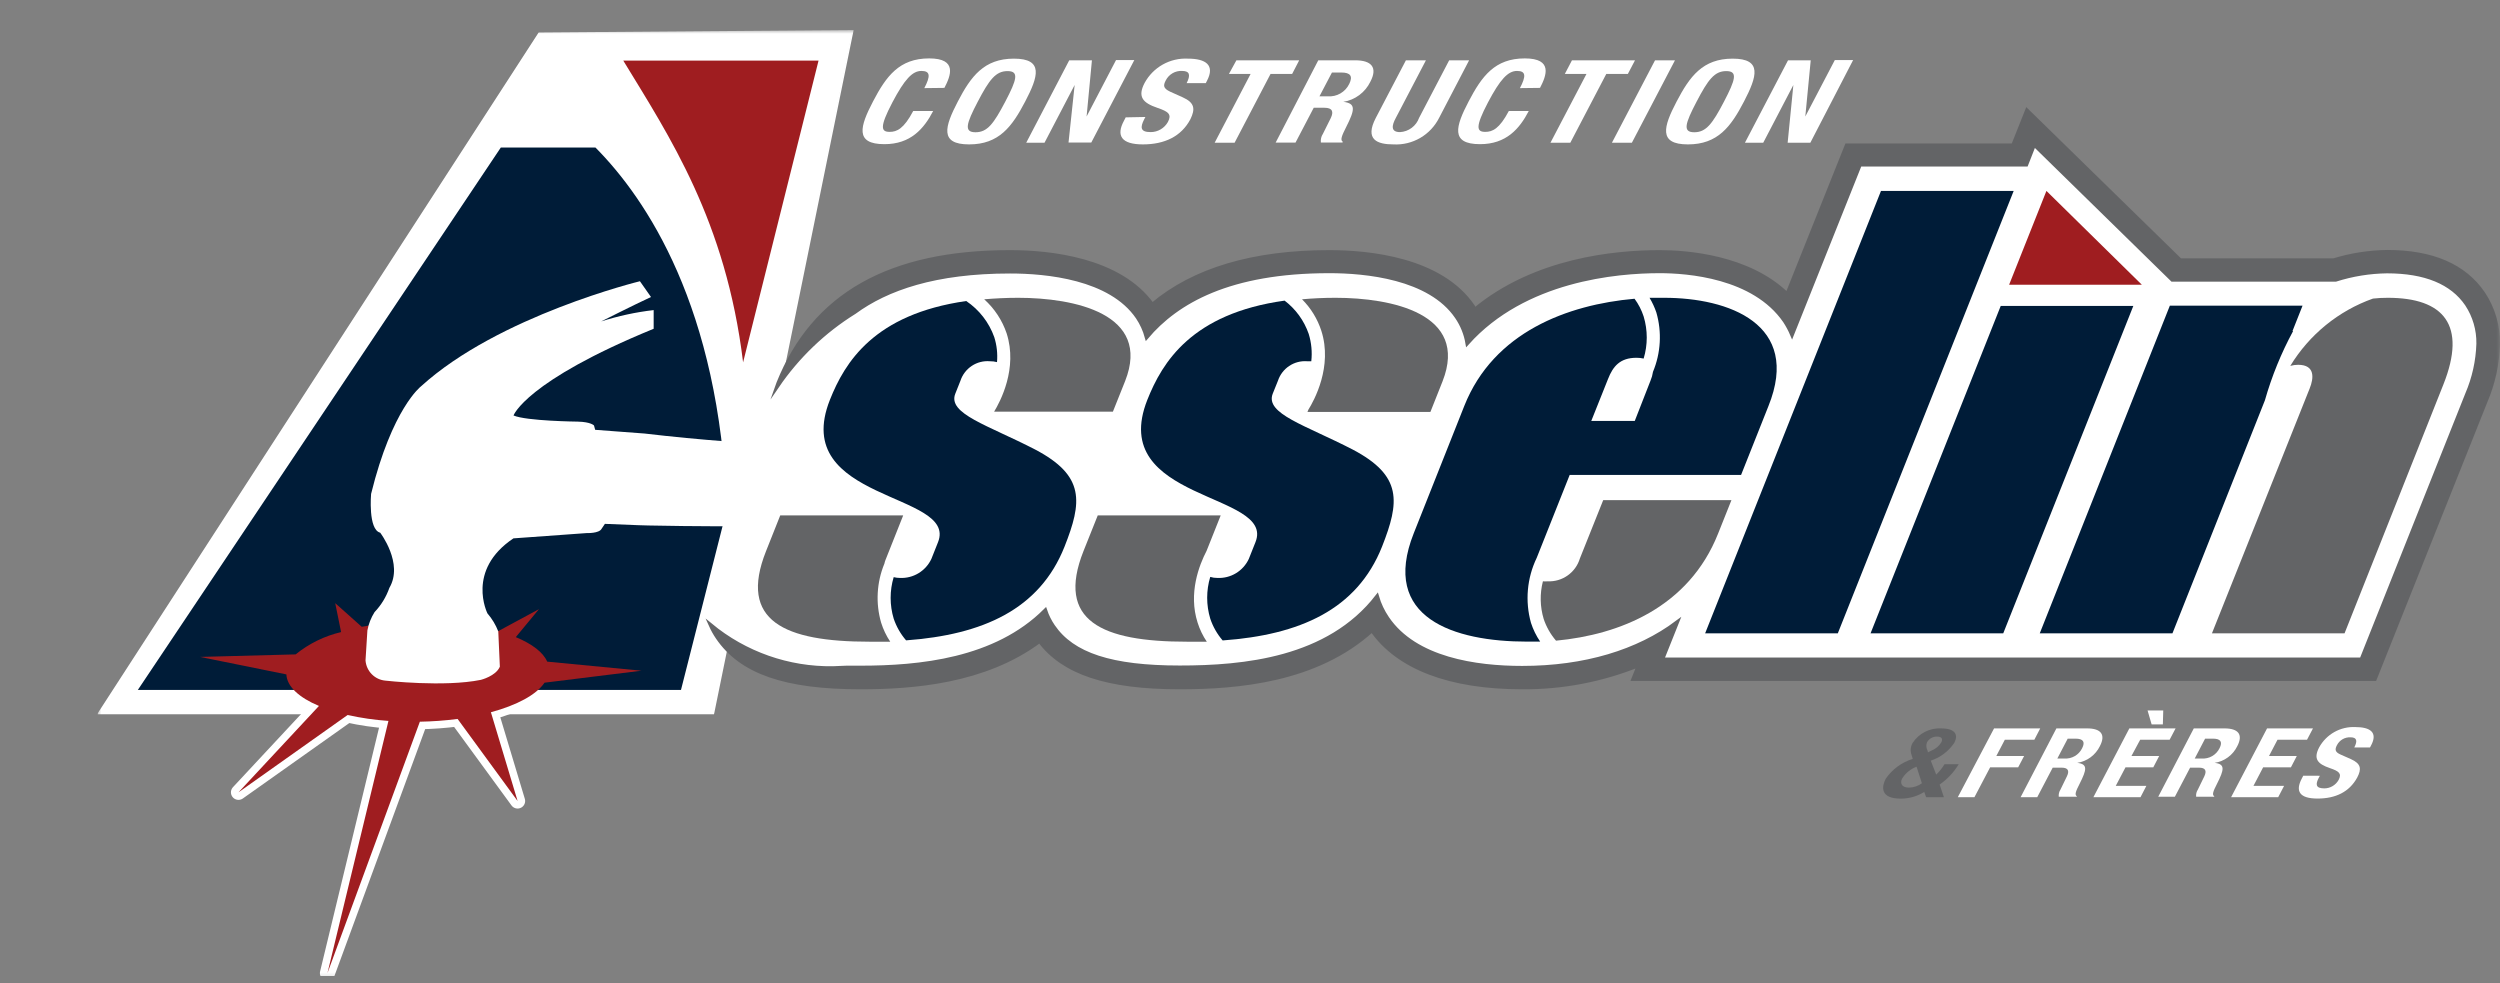 <?xml version="1.0" encoding="UTF-8"?>
<svg xmlns="http://www.w3.org/2000/svg" width="333" height="131" viewBox="0 0 333 131" fill="none">
  <rect x="0" y="0" width="333" height="131" fill="#808080" stroke="none"/>
  <g clip-path="url(#clip0_938_1619)">
    <mask id="mask0_938_1619" style="mask-type:luminance" maskUnits="userSpaceOnUse" x="12" y="4" width="321" height="127">
      <path d="M333 4H12.878V130.716H333V4Z" fill="white"></path>
    </mask>
    <g mask="url(#mask0_938_1619)">
      <path d="M330.772 39.078C328.274 35.403 323.975 33.545 317.982 33.545C315.564 33.577 313.164 33.952 310.85 34.658H290.405L269.991 14.709L268.139 19.36H245.979L238.051 39.194C232.895 34.185 224.676 33.566 221.067 33.566C215.034 33.566 204.439 34.616 196.438 41.241C196.356 41.104 196.303 40.947 196.208 40.81C191.932 34.511 182.372 33.566 177.06 33.566C166.884 33.566 158.988 35.939 153.487 40.579C149.126 34.511 139.777 33.566 134.537 33.566C118.463 33.566 108.392 39.278 103.675 51.016C103.613 51.163 103.571 51.32 103.519 51.467L103.571 51.404L94.671 83.269C94.932 83.852 95.243 84.411 95.602 84.939C98.739 89.537 104.585 91.574 114.625 91.574C121.548 91.574 131.17 90.861 138.501 85.401C141.638 89.6 147.463 91.574 157.137 91.574C164.813 91.574 175.365 90.703 182.77 83.973C186.242 88.939 193.133 91.574 202.754 91.574C208.081 91.616 213.365 90.611 218.307 88.614C217.929 89.537 217.564 90.462 217.564 90.462H316.33L331.076 53.493C332.113 51.069 332.682 48.467 332.749 45.829C332.791 43.429 332.102 41.073 330.772 39.078Z" fill="white"></path>
      <path d="M68.944 106.693L65.388 94.871C68.829 93.936 71.433 92.561 72.531 90.934L85.436 89.338L72.887 88.13C72.353 86.892 70.879 85.768 68.704 84.865L71.789 81.138L66.382 84.057C63.515 83.282 60.565 82.859 57.597 82.797C54.444 82.687 51.288 82.919 48.185 83.49L44.65 80.34L45.434 84.193C43.219 84.714 41.149 85.729 39.379 87.165L26.641 87.501L38.145 89.831C38.218 91.438 39.829 92.918 42.485 94.031L31.766 105.538L46.302 95.239C48.093 95.637 49.911 95.9 51.741 96.026L43.615 129.623L55.924 96.131C57.606 96.102 59.285 95.98 60.954 95.763L68.944 106.693Z" fill="white" stroke="white" stroke-width="2.01" stroke-linecap="round" stroke-linejoin="round"></path>
      <path d="M13.119 95.05L71.768 4.462L113.548 4.137L94.943 95.05H13.119Z" fill="white"></path>
      <path d="M113.443 4.262L94.838 94.913H13.359L71.841 4.619L113.443 4.262ZM113.757 4H113.433L71.893 4.325H71.757L71.674 4.441L13.192 94.735L12.931 95.144H95.1L95.152 94.934L113.642 4.315L113.705 4H113.757Z" fill="white"></path>
      <path d="M79.318 19.655H66.706L18.358 91.9H90.707L96.815 67.836C95.832 40.905 86.074 26.469 79.318 19.655Z" fill="#001C38"></path>
      <path d="M68.944 106.693L65.388 94.871C68.829 93.936 71.433 92.561 72.531 90.934L85.436 89.338L72.887 88.13C72.353 86.892 70.879 85.768 68.704 84.865L71.789 81.138L66.382 84.057C63.515 83.282 60.565 82.859 57.597 82.797C54.444 82.687 51.288 82.919 48.185 83.49L44.65 80.34L45.434 84.193C43.219 84.714 41.149 85.729 39.379 87.165L26.641 87.501L38.145 89.831C38.218 91.438 39.829 92.918 42.485 94.031L31.766 105.538L46.302 95.239C48.093 95.637 49.911 95.9 51.741 96.026L43.615 129.623L55.924 96.131C57.606 96.102 59.285 95.98 60.954 95.763L68.944 106.693Z" fill="#9F1D20"></path>
      <path d="M114.583 59.667C114.583 59.667 100.862 59.52 85.855 57.746L79.277 57.252L79.12 56.675C79.12 56.675 78.722 56.202 76.955 56.16C76.955 56.16 70.126 56.087 68.4 55.342C68.4 55.342 70 50.785 87.068 43.792V41.304C84.693 41.579 82.349 42.085 80.072 42.816C80.072 42.816 84.485 40.59 86.712 39.561L85.238 37.461C85.238 37.461 66.413 42.049 56.07 51.467C56.07 51.467 52.232 54.397 49.429 65.788C49.429 65.788 49.011 70.544 50.642 70.954C50.642 70.954 53.78 75.049 51.866 78.303C51.443 79.51 50.769 80.612 49.889 81.537C49.422 82.278 49.099 83.101 48.938 83.963L48.687 87.963C48.737 88.656 49.032 89.31 49.519 89.804C50.006 90.299 50.653 90.603 51.343 90.661C51.343 90.661 59.155 91.553 64.05 90.556C64.05 90.556 66.047 90.062 66.581 88.803L66.371 84.109C66.032 83.23 65.544 82.417 64.928 81.705C64.928 81.705 62.031 75.962 68.39 71.71L78.158 71.006C78.158 71.006 79.81 71.069 80.134 70.429L80.573 69.778L85.039 69.956C85.039 69.956 91.209 70.219 113.987 70.061L114.583 59.667Z" fill="white"></path>
      <path d="M250.548 25.429H268.223L244.796 84.361H227.123L250.548 25.429Z" fill="#001C38"></path>
      <path d="M266.498 40.747H284.16L266.832 84.361H249.157L266.498 40.747Z" fill="#001C38"></path>
      <path d="M272.584 25.429L285.29 37.923H267.615L272.584 25.429Z" fill="#9F1D20"></path>
      <path d="M159.521 82.934C158.266 79.017 159.731 75.269 160.714 73.379L162.596 68.655H146.219L144.315 73.421C140.634 82.713 146.773 85.475 158.089 85.475C158.988 85.475 159.877 85.475 160.745 85.475C160.217 84.691 159.805 83.835 159.521 82.934Z" fill="#636466"></path>
      <path d="M180.176 59.878C173.839 56.602 168.474 55.111 169.53 52.434L170.22 50.722C170.486 49.916 171.011 49.223 171.714 48.751C172.417 48.279 173.257 48.057 174.1 48.118C174.288 48.107 174.477 48.107 174.665 48.118C174.801 46.893 174.683 45.653 174.32 44.475C173.709 42.712 172.591 41.17 171.109 40.044C158.727 41.766 154.815 48.255 152.828 53.252C147.421 66.87 169.917 65.526 167.229 72.214L166.34 74.451C165.97 75.241 165.376 75.903 164.631 76.353C163.886 76.804 163.025 77.022 162.157 76.981C161.834 76.985 161.513 76.939 161.205 76.844C160.66 78.655 160.66 80.588 161.205 82.398C161.561 83.467 162.123 84.455 162.857 85.307C173.096 84.572 180.741 81.233 184.087 72.813C186.43 66.87 186.827 63.374 180.176 59.878Z" fill="#001C38"></path>
      <path d="M177.896 39.666C176.296 39.666 174.832 39.74 173.431 39.866C174.608 41.041 175.49 42.48 176.003 44.066C177.53 48.822 175.041 53.347 174.278 54.565L174.152 54.869H190.53L192.151 50.785C195.697 41.766 185.343 39.666 177.896 39.666Z" fill="#636466"></path>
      <path d="M221.673 39.666C221.035 39.666 220.377 39.666 219.718 39.666C220.09 40.286 220.396 40.944 220.628 41.63C221.38 44.236 221.22 47.022 220.178 49.525C220.118 49.934 220.006 50.332 219.844 50.712L217.752 56.066H211.959L214.185 50.491C214.854 48.78 215.796 47.656 217.982 47.656C218.302 47.655 218.621 47.69 218.934 47.761C219.486 45.933 219.486 43.983 218.934 42.155C218.658 41.307 218.249 40.509 217.72 39.792C208.821 40.58 198.959 44.223 195.047 54.061L188.313 71.028C183.816 82.335 193.689 85.464 203.413 85.464C203.99 85.464 204.564 85.464 205.151 85.464C204.627 84.694 204.214 83.852 203.926 82.965C203.12 80.081 203.39 77 204.691 74.303L209.083 63.258H231.913L235.551 54.103C239.986 43.131 230.208 39.666 221.673 39.666Z" fill="#001C38"></path>
      <path d="M210.441 74.387C210.167 75.301 209.594 76.097 208.818 76.648C208.041 77.2 207.105 77.476 206.154 77.432C205.941 77.45 205.729 77.45 205.516 77.432C205.093 79.083 205.128 80.819 205.62 82.451C205.977 83.511 206.535 84.491 207.263 85.338C215.733 84.54 224.946 80.897 228.848 71.08L230.627 66.618H213.547L210.441 74.387Z" fill="#636466"></path>
      <path d="M318.055 39.666C317.395 39.664 316.736 39.699 316.079 39.771C311.491 41.4 307.602 44.567 305.066 48.738C305.407 48.639 305.759 48.589 306.112 48.591C308.392 48.591 308.204 50.376 307.649 51.741L294.63 84.362H312.293L325.459 51.216C328.618 43.278 325.501 39.666 318.055 39.666Z" fill="#636466"></path>
      <path d="M305.442 44.096H305.36L306.699 40.715H289.024L271.695 84.361H289.37L301.688 53.315C302.6 50.113 303.859 47.022 305.442 44.096Z" fill="#001C38"></path>
      <path d="M109.03 8.073H83.021C89.17 18.184 96.679 29.387 98.98 48.264L109.03 8.073Z" fill="#9F1D20"></path>
      <path d="M135.614 39.666C133.993 39.666 132.477 39.75 131.096 39.866C132.466 41.098 133.496 42.664 134.087 44.412C135.583 49.074 133.23 53.504 132.414 54.838H148.237L149.869 50.754C153.414 41.766 143.061 39.666 135.614 39.666Z" fill="#636466"></path>
      <path d="M117.365 82.934C116.617 80.338 116.772 77.565 117.804 75.07C117.836 74.912 117.882 74.757 117.94 74.608L120.304 68.655H103.926L102.033 73.421C98.331 82.724 104.491 85.475 115.806 85.475C116.748 85.475 117.668 85.475 118.578 85.475C118.056 84.69 117.647 83.834 117.365 82.934Z" fill="#636466"></path>
      <path d="M137.884 59.877C131.546 56.602 126.181 55.111 127.248 52.433L127.928 50.722C128.194 49.911 128.725 49.213 129.434 48.741C130.144 48.268 130.991 48.049 131.839 48.118C132.163 48.113 132.487 48.152 132.801 48.234C132.899 47.111 132.774 45.98 132.435 44.905C131.736 42.943 130.427 41.257 128.701 40.097C116.413 41.85 112.523 48.276 110.546 53.252C105.129 66.87 127.603 65.526 124.947 72.214L124.058 74.45C123.687 75.24 123.092 75.901 122.348 76.351C121.604 76.802 120.743 77.021 119.875 76.981C119.593 76.982 119.311 76.947 119.038 76.876C118.498 78.677 118.498 80.597 119.038 82.398C119.397 83.463 119.958 84.447 120.691 85.296C130.866 84.551 138.469 81.201 141.795 72.813C144.148 66.87 144.545 63.374 137.884 59.877Z" fill="#001C38"></path>
      <path d="M330.772 39.078C328.274 35.403 323.975 33.545 317.982 33.545C315.564 33.577 313.164 33.952 310.85 34.658H290.405L269.991 14.709L268.139 19.36H245.979L238.051 39.194C232.895 34.185 224.676 33.566 221.067 33.566C215.034 33.566 204.439 34.616 196.438 41.241C196.356 41.104 196.303 40.947 196.208 40.81C191.932 34.511 182.372 33.566 177.06 33.566C166.884 33.566 158.988 35.939 153.487 40.579C149.126 34.511 139.777 33.566 134.537 33.566C118.463 33.566 108.392 39.278 103.675 51.016C103.613 51.163 103.571 51.32 103.518 51.467C106.231 47.488 109.744 44.122 113.83 41.587C118.128 38.438 124.57 36.18 134.537 36.18C139.337 36.18 147.923 36.968 151.531 42.28C152.071 43.088 152.477 43.978 152.734 44.916C156.74 40.191 163.757 36.138 177.06 36.138C181.849 36.138 190.445 36.926 194.043 42.238C194.755 43.282 195.233 44.467 195.445 45.714C203.058 37.209 215.315 36.138 221.067 36.138C224.728 36.138 233.617 36.779 237.737 42.774C238.111 43.346 238.433 43.95 238.7 44.58L247.746 21.933H269.906L270.952 19.266L289.349 37.272H311.101C313.317 36.565 315.626 36.19 317.952 36.159C323.022 36.159 326.599 37.629 328.576 40.537C329.604 42.091 330.136 43.922 330.103 45.787C330.032 48.094 329.528 50.366 328.618 52.486L314.541 87.837H221.413L223.39 82.891C218.159 86.808 211.08 88.95 202.754 88.95C196.605 88.95 188.501 87.805 184.799 82.346C184.192 81.458 183.73 80.48 183.429 79.448C176.924 87.847 165.65 88.897 157.137 88.897C148.059 88.897 142.862 87.207 140.279 83.406C139.836 82.757 139.484 82.051 139.233 81.306C132.581 87.963 122.416 88.918 114.604 88.918C113.945 88.918 113.359 88.918 112.742 88.918C112.125 88.918 111.55 88.992 110.944 88.992C105.008 89.075 99.235 87.044 94.65 83.259C94.911 83.842 95.222 84.4 95.581 84.928C98.718 89.527 104.564 91.564 114.604 91.564C121.527 91.564 131.149 90.85 138.48 85.39C141.617 89.59 147.442 91.564 157.116 91.564C164.792 91.564 175.344 90.692 182.749 83.962C186.221 88.929 193.112 91.564 202.735 91.564C208.06 91.606 213.343 90.6 218.286 88.603C217.91 89.527 217.543 90.451 217.543 90.451H316.33L331.076 53.493C332.113 51.069 332.682 48.467 332.749 45.829C332.791 43.429 332.102 41.073 330.772 39.078Z" fill="#636466" stroke="#636466" stroke-width="0.5" stroke-miterlimit="10"></path>
      <path d="M123.117 11.738C123.953 10.142 123.933 9.449 122.73 9.449C121.527 9.449 120.481 10.572 118.86 13.649C117.124 16.966 117.365 17.565 118.505 17.565C119.467 17.565 120.387 17.155 121.642 14.782H124.299C123.065 17.155 121.297 19.203 117.804 19.203C113.82 19.203 114.552 16.83 116.298 13.491C118.045 10.152 119.781 7.779 123.765 7.779C127.572 7.779 126.631 10.11 125.794 11.706L123.117 11.738Z" fill="white"></path>
      <path d="M135.05 7.811C139.045 7.811 138.302 10.184 136.555 13.523C134.809 16.862 133.073 19.234 129.088 19.234C125.104 19.234 125.846 16.862 127.582 13.523C129.318 10.184 131.065 7.811 135.05 7.811ZM129.936 17.617C131.515 17.617 132.351 16.494 133.899 13.544C135.447 10.594 135.771 9.47 134.202 9.47C132.634 9.47 131.776 10.604 130.239 13.544C128.701 16.484 128.367 17.617 129.936 17.617Z" fill="white"></path>
      <path d="M145.445 8.032L144.734 15.518L148.656 8H151.092L145.361 18.983H142.328L143.144 11.318L139.128 19.014H136.692L142.422 8.032H145.445Z" fill="white"></path>
      <path d="M152.567 15.581L152.399 15.906C151.866 16.956 151.866 17.596 153.267 17.596C153.736 17.596 154.197 17.471 154.601 17.233C155.006 16.995 155.339 16.653 155.568 16.242C156.091 15.245 155.673 14.877 154.188 14.373C152.169 13.691 151.51 12.872 152.462 11.045C153.024 10.015 153.863 9.165 154.884 8.593C155.906 8.021 157.067 7.75 158.235 7.811C160.599 7.811 161.874 8.662 160.766 10.772L160.609 11.076H158.057C158.601 10.026 158.486 9.449 157.472 9.449C157.022 9.422 156.574 9.527 156.184 9.753C155.793 9.979 155.477 10.315 155.275 10.719C154.92 11.402 154.941 11.769 155.861 12.21L157.524 12.956C159.145 13.68 159.218 14.52 158.57 15.864C157.356 18.184 155.108 19.234 152.232 19.234C149.356 19.234 148.645 18.058 149.712 16.084L149.942 15.633L152.567 15.581Z" fill="white"></path>
      <path d="M173.054 8.032L172.113 9.848H169.237L164.447 19.014H161.791L166.581 9.848H163.694L164.688 8.032H173.054Z" fill="white"></path>
      <path d="M175.595 8.032H180.511C182.686 8.032 183.523 8.987 182.54 10.867C182.2 11.576 181.694 12.191 181.066 12.661C180.438 13.131 179.705 13.441 178.932 13.565C180.636 13.765 180.479 14.615 179.308 16.925C178.722 18.08 178.482 18.678 178.869 18.888L178.817 18.983H175.941C175.892 18.578 175.988 18.168 176.212 17.828L177.258 15.728C177.666 14.878 177.488 14.353 176.411 14.353H174.989L172.563 18.993H169.917L175.595 8.032ZM175.752 12.83H176.861C177.446 12.875 178.032 12.741 178.541 12.447C179.05 12.153 179.46 11.712 179.716 11.182C180.239 10.132 179.862 9.659 178.67 9.659H177.415L175.752 12.83Z" fill="white"></path>
      <path d="M189.934 8.032L185.928 15.697C185.353 16.746 185.248 17.597 186.483 17.597C187.045 17.566 187.587 17.369 188.039 17.031C188.491 16.693 188.832 16.229 189.024 15.697L193.03 8.032H195.686L191.691 15.697C191.129 16.812 190.257 17.741 189.18 18.369C188.104 18.997 186.869 19.298 185.625 19.235C183.471 19.235 181.735 18.626 183.261 15.697L187.267 8.032H189.934Z" fill="white"></path>
      <path d="M202.452 11.738C203.289 10.142 203.267 9.449 202.066 9.449C200.862 9.449 199.817 10.572 198.195 13.649C196.459 16.966 196.7 17.565 197.84 17.565C198.801 17.565 199.722 17.155 200.978 14.782H203.633C202.4 17.155 200.632 19.203 197.139 19.203C193.155 19.203 193.887 16.83 195.634 13.491C197.38 10.152 199.116 7.779 203.101 7.779C206.908 7.779 205.966 10.11 205.13 11.706L202.452 11.738Z" fill="white"></path>
      <path d="M217.783 8.032L216.831 9.848H213.957L209.165 19.014H206.52L211.319 9.848H208.435L209.385 8.032H217.783Z" fill="white"></path>
      <path d="M214.708 19.014L220.45 8.032H223.107L217.365 19.014H214.708Z" fill="white"></path>
      <path d="M230.793 7.811C234.778 7.811 234.035 10.184 232.299 13.523C230.563 16.862 228.817 19.234 224.832 19.234C220.847 19.234 221.58 16.862 223.326 13.523C225.073 10.184 226.798 7.811 230.793 7.811ZM225.679 17.617C227.248 17.617 228.095 16.494 229.632 13.544C231.169 10.594 231.505 9.47 229.936 9.47C228.367 9.47 227.52 10.604 225.983 13.544C224.446 16.484 224.11 17.617 225.679 17.617Z" fill="white"></path>
      <path d="M241.189 8.032L240.467 15.518L244.399 8H246.836L241.136 19.014H238.115L238.877 11.318L234.861 19.014H232.424L238.166 8.032H241.189Z" fill="white"></path>
      <path d="M257.901 103.176C258.333 102.769 258.706 102.303 259.01 101.79H260.902C260.259 102.866 259.393 103.79 258.362 104.499L258.926 106.19H256.562L256.311 105.486C255.369 106.073 254.282 106.382 253.173 106.378C250.382 106.378 250.643 104.751 251.176 103.733C252.044 102.468 253.31 101.535 254.774 101.087L254.637 100.604C254.531 100.338 254.488 100.051 254.509 99.765C254.531 99.479 254.618 99.202 254.763 98.956C255.174 98.325 255.744 97.814 256.413 97.475C257.084 97.136 257.831 96.98 258.581 97.024C260.452 97.024 260.87 97.874 260.317 98.935C259.567 100.06 258.462 100.899 257.179 101.318L257.901 103.176ZM255.287 102.126C254.487 102.425 253.809 102.983 253.361 103.712C253.059 104.289 253.268 104.909 254.271 104.909C254.893 104.901 255.496 104.699 255.997 104.331L255.287 102.126ZM256.719 99.9L256.814 100.205L257.367 99.932C257.871 99.718 258.295 99.351 258.581 98.882C258.841 98.378 258.581 98.115 258.015 98.115C257.748 98.107 257.483 98.172 257.248 98.303C257.014 98.434 256.821 98.627 256.687 98.861C256.617 99.026 256.584 99.205 256.589 99.384C256.594 99.564 256.638 99.74 256.719 99.9Z" fill="#636466"></path>
      <path d="M265.609 97.023H271.758L270.973 98.535H267.041L265.911 100.698H269.613L268.819 102.21H265.085L262.993 106.189H260.777L265.609 97.023Z" fill="white"></path>
      <path d="M273.912 97.023H278.011C279.821 97.023 280.522 97.821 279.705 99.386C279.419 99.974 278.993 100.484 278.468 100.872C277.941 101.26 277.33 101.514 276.683 101.612C278.106 101.779 277.98 102.473 276.997 104.415C276.506 105.37 276.307 105.874 276.63 106.053V106.126H274.225C274.192 105.791 274.272 105.454 274.455 105.171L275.313 103.407C275.659 102.693 275.502 102.252 274.603 102.252H273.42L271.359 106.189H269.144L273.912 97.023ZM274.037 101.034H274.958C275.446 101.071 275.936 100.96 276.361 100.714C276.787 100.469 277.127 100.101 277.342 99.659C277.781 98.808 277.468 98.388 276.463 98.388H275.418L274.037 101.034Z" fill="white"></path>
      <path d="M289.788 97.024L288.992 98.536H285.071L283.909 100.699H287.602L286.817 102.21H283.115L281.819 104.678H285.896L285.113 106.19H278.837L283.628 97.024H289.788ZM286.597 96.488L286.055 94.63H288.145L288.093 96.488H286.597Z" fill="white"></path>
      <path d="M292.214 97.023H296.303C298.123 97.023 298.824 97.821 298.007 99.386C297.721 99.974 297.295 100.484 296.768 100.872C296.243 101.26 295.63 101.514 294.985 101.612C296.408 101.779 296.282 102.473 295.299 104.415C294.808 105.37 294.609 105.874 294.932 106.053V106.126H292.527C292.488 105.79 292.569 105.452 292.757 105.171L293.615 103.407C293.95 102.693 293.803 102.252 292.903 102.252H291.722L289.693 106.126H287.476L292.214 97.023ZM292.339 101.034H293.26C293.748 101.071 294.237 100.96 294.662 100.714C295.087 100.469 295.43 100.101 295.644 99.659C296.083 98.808 295.769 98.388 294.765 98.388H293.72L292.339 101.034Z" fill="white"></path>
      <path d="M308.088 97.023L307.294 98.535H303.362L302.232 100.698H305.934L305.151 102.21H301.449L300.161 104.677H304.241L303.455 106.189H297.181L301.971 97.023H308.088Z" fill="white"></path>
      <path d="M309.009 103.333L308.863 103.596C308.413 104.457 308.424 105.013 309.596 105.013C309.986 105.012 310.369 104.907 310.704 104.707C311.042 104.508 311.319 104.222 311.509 103.879C311.938 103.05 311.592 102.735 310.348 102.315C308.675 101.748 308.12 101.066 308.916 99.543C309.387 98.688 310.088 97.983 310.938 97.506C311.789 97.029 312.753 96.8 313.726 96.845C315.703 96.845 316.769 97.548 315.817 99.312L315.682 99.564H313.589C314.039 98.703 313.946 98.21 313.099 98.21C312.727 98.189 312.356 98.277 312.033 98.464C311.711 98.65 311.448 98.927 311.279 99.26C310.986 99.827 311.007 100.173 311.771 100.509L313.15 101.118C314.499 101.727 314.573 102.43 313.988 103.554C312.941 105.486 311.102 106.368 308.696 106.368C306.291 106.368 305.704 105.391 306.604 103.69L306.792 103.323L309.009 103.333Z" fill="white"></path>
    </g>
  </g>
  <defs>
    <clipPath id="clip0_938_1619">
      <rect width="320" height="126" fill="white" transform="translate(13 4)"></rect>
    </clipPath>
  </defs>
</svg>
